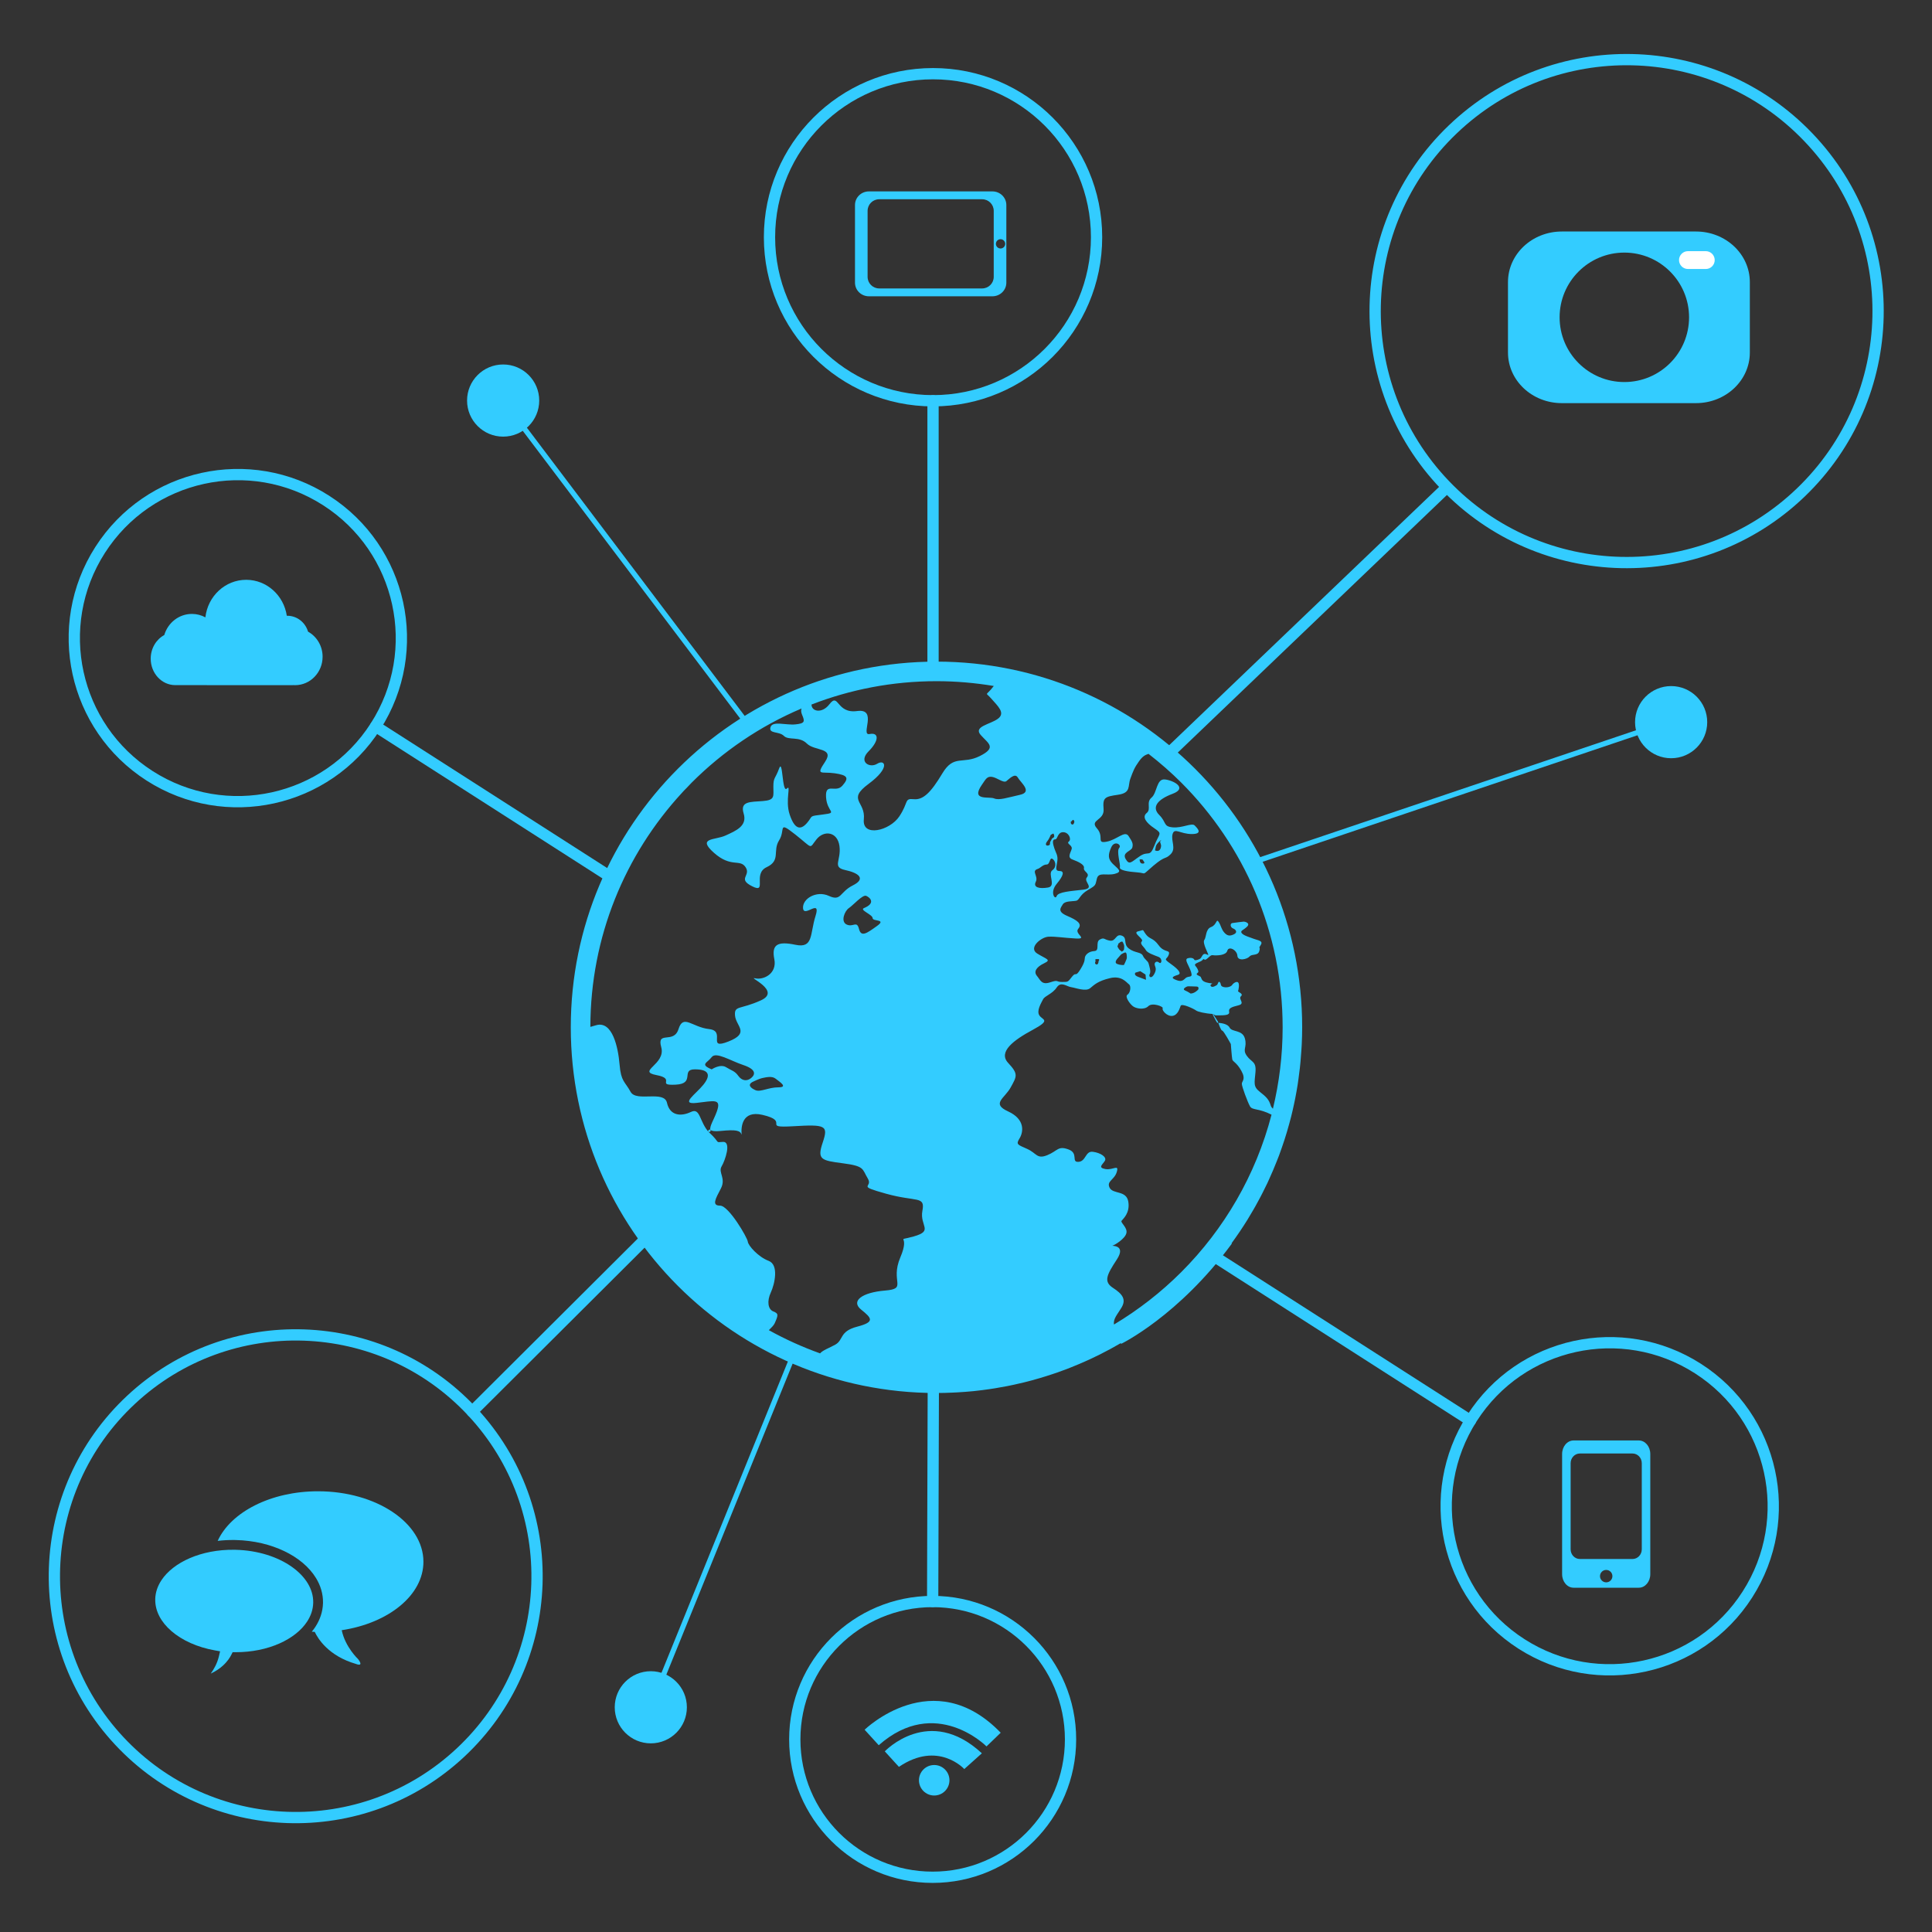 <svg enable-background="new 0 0 300 300" viewBox="0 0 300 300" xmlns="http://www.w3.org/2000/svg"><rect x="0" y="0" width="300" height="300" fill="#333333" stroke="none"/><g fill="#3cf"><path d="m226.735 88.573h.808v68.946h-.808z" transform="matrix(-.32 -.948 .948 -.32 183.174 377.605)"/><circle cx="259.494" cy="112.136" r="5.602"/><path d="m96.931 56.06h.808v63.085h-.808z" transform="matrix(-.798 .603 -.603 -.798 227.807 98.797)"/><circle cx="78.128" cy="62.198" r="5.602"/><path d="m111.781 207.319h.808v60.737h-.808z" transform="matrix(.926 .376 -.376 .926 97.658 -24.743)"/><circle cx="101.057" cy="265.106" r="5.601"/></g><path d="m95.249 136.448-36.937-23.663" style="fill:none;stroke:#3cf;stroke-width:1.75;stroke-linecap:round;stroke-linejoin:round;stroke-miterlimit:10"/><path d="m50.629 77.706c-11.809-7.565-27.514-4.125-35.08 7.684-7.565 11.809-4.125 27.514 7.684 35.079s27.514 4.125 35.08-7.684c7.565-11.809 4.125-27.514-7.684-35.079z" style="fill:none;stroke:#3cf;stroke-width:1.75;stroke-linecap:round;stroke-linejoin:round;stroke-miterlimit:10"/><path d="m47.834 98.084c-.419-1.429-1.704-2.469-3.225-2.47-.025 0-.05.001-.075.002-.468-3.161-3.111-5.582-6.302-5.584-3.275-.001-5.975 2.549-6.339 5.832-.624-.341-1.336-.535-2.092-.535-2.023-.001-3.732 1.381-4.293 3.28-1.249.675-2.106 2.064-2.106 3.67-.001 2.267 1.706 4.106 3.813 4.107l18.12.007c.078 0 .155-.003.231-.008.084.005.167.008.251.008 2.361.001 4.275-1.975 4.276-4.413.002-1.687-.913-3.152-2.259-3.896z" fill="#3cf"/><path d="m144.881 104.466v-42.239" style="fill:none;stroke:#3cf;stroke-width:1.75;stroke-linecap:round;stroke-linejoin:round;stroke-miterlimit:10"/><path d="m144.881 11.442c-14.024 0-25.393 11.369-25.393 25.393s11.369 25.393 25.393 25.393 25.393-11.369 25.393-25.393c0-14.025-11.368-25.393-25.393-25.393z" style="fill:none;stroke:#3cf;stroke-width:1.75;stroke-linecap:round;stroke-linejoin:round;stroke-miterlimit:10"/><path d="m154.105 29.721h-19.183c-1.192 0-2.159.947-2.159 2.116v12.055c0 1.169.966 2.116 2.159 2.116h19.183c1.192 0 2.159-.948 2.159-2.116v-12.055c0-1.169-.966-2.116-2.159-2.116zm.202 13.268c0 .994-.806 1.799-1.799 1.799h-15.988c-.994 0-1.8-.806-1.8-1.799v-10.25c0-.994.806-1.799 1.8-1.799h15.987c.994 0 1.799.806 1.799 1.799v10.25zm1.059-4.403c-.399 0-.722-.323-.722-.722s.323-.722.722-.722.722.323.722.722-.323.722-.722.722z" fill="#3cf"/><path d="m100.39 192.207-27.073 26.982" style="fill:none;stroke:#3cf;stroke-width:1.75;stroke-linecap:round;stroke-linejoin:round;stroke-miterlimit:10"/><path d="m73.317 219.189c-14.121-15.132-37.835-15.952-52.967-1.831s-15.952 37.835-1.831 52.967 37.835 15.952 52.967 1.832c15.131-14.122 15.951-37.836 1.831-52.968z" style="fill:none;stroke:#3cf;stroke-width:1.75;stroke-linecap:round;stroke-linejoin:round;stroke-miterlimit:10"/><path d="m24.108 248.303c-.001.024-.001.049-.001.075-.011.895.208 1.758.634 2.585.426.825 1.064 1.611 1.884 2.318 1.639 1.416 4.009 2.509 6.761 2.993l.79.139-.184.781c-.261 1.102-.784 2.012-1.265 2.679.799-.369 1.412-.806 1.885-1.234.736-.668 1.126-1.322 1.299-1.667l.21-.42.47.001c2.519.004 4.856-.495 6.78-1.345 1.925-.849 3.429-2.048 4.316-3.406.593-.907.92-1.878.948-2.903v.003c.001-.028.001-.054.002-.079.012-1.039-.284-2.037-.857-2.98-.573-.942-1.426-1.823-2.51-2.581-2.165-1.517-5.242-2.527-8.681-2.61-.076-.002-.152-.003-.228-.004-2.555-.032-4.931.453-6.89 1.3-1.96.846-3.493 2.052-4.398 3.422-.605.915-.938 1.896-.967 2.932" fill="#3cf"/><path d="m65.749 242.494c-.013-6.03-7.334-10.924-16.353-10.93-7.349-.005-13.555 3.238-15.595 7.702.837-.098 1.699-.147 2.581-.136.082.001.164.002.246.005 2.783.069 5.36.693 7.512 1.722 2.149 1.03 3.882 2.466 4.937 4.197.702 1.152 1.096 2.442 1.078 3.788 0 .033-.001.066-.002.097v.002c-.035 1.328-.468 2.584-1.196 3.694-.166.253-.351.496-.545.734.154.007.304.022.459.026.49 1.044 2.126 3.736 6.389 4.975 0 0 1.324.559.344-.745 0 0-1.995-1.861-2.543-4.489 7.274-1.097 12.699-5.443 12.688-10.642z" fill="#3cf"/><path d="m188.263 194.914 40.068 25.67" style="fill:none;stroke:#3cf;stroke-width:1.75;stroke-linecap:round;stroke-linejoin:round;stroke-miterlimit:10"/><path d="m263.655 212.508c-11.809-7.565-27.514-4.125-35.079 7.684s-4.125 27.514 7.684 35.08c11.809 7.565 27.514 4.125 35.08-7.684 7.564-11.809 4.123-27.515-7.685-35.08z" style="fill:none;stroke:#3cf;stroke-width:1.75;stroke-linecap:round;stroke-linejoin:round;stroke-miterlimit:10"/><path d="m254.477 223.674h-10.134c-.982 0-1.779.941-1.779 2.101v18.664c0 1.16.796 2.101 1.779 2.101h10.134c.983 0 1.779-.941 1.779-2.101v-18.664c0-1.161-.796-2.101-1.779-2.101zm-5.067 22.033c-.532 0-.964-.431-.964-.964 0-.532.432-.964.964-.964.533 0 .964.431.964.964 0 .532-.431.964-.964.964zm5.525-5.132c0 .831-.643 1.505-1.436 1.505h-8.178c-.793 0-1.435-.674-1.435-1.505v-13.371c0-.831.643-1.505 1.435-1.505h8.178c.793 0 1.436.674 1.436 1.505z" fill="#3cf"/><path d="m181.039 117.413 43.319-41.457" style="fill:none;stroke:#3cf;stroke-width:1.75;stroke-linecap:round;stroke-linejoin:round;stroke-miterlimit:10"/><path d="m280.794 21.308c-14.912-15.581-39.63-16.124-55.212-1.213-15.581 14.911-16.124 39.63-1.212 55.211 14.911 15.581 39.63 16.124 55.211 1.213s16.124-39.63 1.213-55.211z" style="fill:none;stroke:#3cf;stroke-width:1.75;stroke-linecap:round;stroke-linejoin:round;stroke-miterlimit:10"/><path d="m263.353 35.948h-20.834c-4.617 0-8.36 3.518-8.36 7.857v10.936c0 4.339 3.743 7.857 8.36 7.857h20.834c4.617 0 8.36-3.518 8.36-7.857v-10.936c0-4.339-3.743-7.857-8.36-7.857zm-11.127 23.376c-5.551 0-10.051-4.5-10.051-10.051s4.5-10.051 10.051-10.051 10.051 4.5 10.051 10.051c.001 5.551-4.499 10.051-10.051 10.051z" fill="#3cf"/><path d="m266.259 40.385c0 .765-.62 1.385-1.385 1.385h-2.77c-.765 0-1.385-.62-1.385-1.385s.62-1.385 1.385-1.385h2.77c.764.001 1.385.621 1.385 1.385z" fill="#fff"/><path d="m144.926 214.886-.103 33.796" style="fill:none;stroke:#3cf;stroke-width:1.75;stroke-linecap:round;stroke-linejoin:round;stroke-miterlimit:10"/><path d="m144.823 248.682c-11.824 0-21.41 9.585-21.41 21.409s9.585 21.41 21.41 21.41c11.824 0 21.409-9.585 21.409-21.41.001-11.824-9.585-21.409-21.409-21.409z" style="fill:none;stroke:#3cf;stroke-width:1.75;stroke-linecap:round;stroke-linejoin:round;stroke-miterlimit:10"/><g fill="#3cf"><circle cx="145.063" cy="276.438" r="2.368"/><path d="m139.583 274.357-2.193-2.408s6.882-7.3 15.074.303l-2.732 2.446c-.001 0-4.045-4.475-10.149-.341z"/><path d="m136.451 270.998-2.193-2.408s10.662-10.379 21.131.468l-2.203 2.124s-7.901-7.977-16.735-.184z"/><path d="m110.3 175.439c-.027-.021-.064-.037-.085-.06-.051-.008-.204.141-.293.222.063.068.122.158.189.232.07-.072.16-.156.262-.223-.039-.049-.056-.109-.073-.171z"/><path d="m191.249 193.036c.001-.002.002-.003.003-.004.857-1.17 1.67-2.373 2.437-3.608.003-.004.005-.008.008-.012.309-.498.605-1.005.899-1.513.115-.198.23-.395.342-.595.268-.477.529-.958.784-1.443.123-.235.243-.472.363-.709.243-.48.486-.961.716-1.449.102-.216.196-.436.295-.653.399-.876.777-1.763 1.132-2.663.127-.32.258-.639.379-.962.155-.415.3-.835.446-1.255.134-.385.266-.77.392-1.158.129-.399.254-.801.375-1.204.131-.437.254-.877.374-1.318.1-.368.203-.735.296-1.106.161-.639.307-1.283.445-1.93.063-.292.124-.584.182-.878.139-.705.267-1.414.38-2.128.048-.306.088-.614.131-.921.081-.57.155-1.142.218-1.717.035-.32.068-.64.098-.962.056-.601.101-1.205.138-1.812.017-.282.038-.563.052-.846.041-.885.068-1.774.068-2.669 0-31.362-25.424-56.785-56.785-56.785s-56.785 25.423-56.785 56.785c0 31.361 25.424 56.785 56.785 56.785.869 0 1.731-.027 2.59-.066.224-.01.447-.021.67-.034.811-.046 1.62-.104 2.422-.184.096-.01.192-.02.288-.03.761-.08 1.515-.178 2.267-.288.28-.041.558-.083.836-.128.638-.103 1.272-.216 1.902-.34.35-.069.699-.142 1.047-.217.545-.118 1.087-.242 1.626-.375.369-.091.736-.186 1.102-.284.414-.111.824-.23 1.234-.35.664-.194 1.321-.401 1.975-.619.293-.098.586-.194.876-.296.465-.164.927-.333 1.387-.508.185-.07.367-.145.551-.217.941-.37 1.87-.764 2.786-1.183.087-.04.176-.079.263-.119.53-.245 1.055-.498 1.575-.759.018-.009.035-.018.053-.027 1.078-.542 2.137-1.116 3.174-1.724 0 0 .001 0 .001-.001.024.071.041.122.041.122s8.926-4.314 17.184-15.547c0 0-.008-.038-.018-.096zm-71.864 13.511c.386-.381.764-.739.916-1.084.558-1.272.614-1.493-.223-1.825s-1.004-1.604-.39-2.931 1.283-4.314-.335-4.922-3.18-2.378-3.236-2.986-2.957-5.586-4.296-5.586-.725-1.051.112-2.654c.837-1.604-.446-2.489.112-3.429s1.562-3.871.223-3.816-.279.277-2.12-1.438c-.013-.012-.024-.029-.037-.043-.005.005-.013.01-.017.015-1.541-1.703-1.322-3.891-2.803-3.185-1.562.744-3.273.595-3.72-1.413-.446-2.009-4.761-.075-5.653-1.711-.893-1.636-1.488-1.562-1.711-4.24s-1.116-6.844-3.645-6.1c-.354.104-.644.189-.89.256.019-14.033 5.406-26.776 14.222-36.343.266-.293.346-.388.701-.735.273-.285.538-.578.818-.858 4.858-4.856 10.634-8.785 17.047-11.503-.095.277-.073.598.09.98.446 1.041.446 1.339-1.042 1.488s-3.571-.595-3.868.447c-.297 1.041 1.339.595 2.083 1.339s2.381 0 3.571 1.19 4.315.595 2.827 2.827-.595 1.488 1.488 1.786c2.083.297 2.232.744 1.19 1.934-1.041 1.19-2.678-.595-2.529 1.785.149 2.381 1.934 2.381-.446 2.678-2.381.297-1.488.148-2.529 1.339-1.041 1.19-1.934.893-2.678-1.339s.298-4.761-.446-4.017-.595-4.761-1.19-3.124-.893 1.339-.893 2.827.297 2.083-1.637 2.232-3.571 0-2.976 1.934-1.19 2.678-2.827 3.422c-1.636.744-4.463.298-1.786 2.678 2.678 2.38 4.017.893 4.91 2.232s-1.339 1.785 1.041 2.976c2.38 1.19 0-1.934 2.232-2.976 2.232-1.041.893-2.529 1.934-4.166 1.041-1.636-.298-3.124 2.529-.893 2.827 2.232 2.083 2.232 3.273.744s3.273-1.19 3.571 1.041c.298 2.232-1.19 3.273.893 3.719 2.083.447 3.273 1.339 1.19 2.381s-1.785 2.529-3.719 1.637c-1.934-.893-4.166.446-4.017 1.934s2.827-1.637 1.934 1.19c-.893 2.826-.297 5.058-3.124 4.463s-3.719 0-3.273 2.232-1.637 3.273-2.975 2.976c-1.339-.298 4.166 1.934.893 3.422s-4.166.744-4.017 2.38 2.38 2.678-1.041 4.017c-3.422 1.339-.298-1.637-2.976-1.934s-4.017-2.38-4.761 0-3.422.149-2.678 2.827-3.868 3.719-.744 4.315c3.124.595-.149 1.637 2.975 1.488 3.125-.149.744-2.38 2.976-2.38s2.529.893 1.339 2.38c-1.19 1.488-3.72 3.124-1.041 2.827 2.678-.298 3.868-.744 3.124 1.339-.448 1.255-1.157 2.289-1.007 2.851.236.181.68.261 1.535.176 2.479-.246 3.099-.082 3.323.577-.115-1.209.057-3.816 3.223-3.084 4.463 1.032-.297 2.065 4.761 1.77s5.505-.147 4.612 2.507-.297 2.802 3.124 3.244c3.422.443 2.976.885 3.868 2.36.893 1.475-1.934 1.033 2.827 2.36s6.1.295 5.653 2.654c-.446 2.36 1.785 3.097-1.339 3.982s-.446-.59-2.083 3.244 1.19 4.867-2.381 5.162-5.356 1.622-3.719 2.949c1.637 1.328 2.232 1.917-.595 2.655-2.827.737-2.083 2.065-3.422 2.802-.923.508-1.97.879-2.348 1.348-2.765-.99-5.423-2.197-7.957-3.603zm43.349-68.732c-1.34.223-2.344 0-1.898-.893.447-.893-.781-1.674.335-2.009.338-.101.781-.67 1.339-.67s.446-1.116.893-.893c.446.223.781 1.227 0 1.785-.781.56.67 2.457-.669 2.68zm-.123-7.174c.305-.357.556-1.02.556-1.02.212-.053.384-.291.45-.119s.185.463-.093.596c-.278.132-.199.278-.397.543s.079.556-.357.649c-.437.092-.464-.292-.159-.649zm1.462 6.616c1.116-1.339 1.227-2.009.446-2.009s-.446-.67-.335-1.562c.112-.893-.223-1.228-.446-1.897-.223-.67-.446-1.451.112-1.451.402 0 .335-1.116 1.228-1.116s1.339 1.116.893 1.451.558.558.446 1.116-.781 1.339.112 1.674 1.897.781 1.785 1.339c-.111.558 1.004.781.447 1.45-.558.67 1.339 1.674-.558 1.897s-3.906.335-4.129 1.005c-.224.669-1.117-.558-.001-1.897zm2.271-9.714c.112-.014.199-.318.344-.212.146.106.159.317.106.41s-.066.265-.238.291-.265-.146-.278-.225-.039-.251.066-.264zm-7.962-4.124c-2.008.447-3.236.893-4.017.558s-3.683.446-1.897-2.12c.588-.844.781-1.339 1.562-1.227s1.786 1.004 2.232.67c.446-.335 1.339-1.339 1.786-.558.445.78 2.343 2.231.334 2.677zm-4.459-14.942c1.042 1.19 2.232 2.232 1.042 3.124-1.19.893-3.868 1.19-2.678 2.529s2.529 1.934-.149 3.273-4.017-.297-5.802 2.678c-1.786 2.976-2.976 4.166-4.464 4.017s-.744.446-2.231 2.678c-1.488 2.232-5.803 3.273-5.505.446.297-2.827-2.679-2.976.744-5.505 3.422-2.529 2.529-3.868 1.339-3.124s-2.976-.297-1.339-1.934c1.637-1.636 1.637-2.975.149-2.678-1.488.298 1.339-4.017-1.934-3.57-3.273.446-2.827-2.976-4.315-1.041-1.133 1.473-2.771 1.129-2.769.029 6.019-2.332 12.557-3.625 19.406-3.625 3.034 0 6.003.264 8.898.746-1.294 1.707-1.383.825-.392 1.957zm-18.422 34.09c0 .558 2.232.112.67 1.227-1.562 1.116-2.455 1.786-2.789.446-.335-1.339-.893-.223-1.897-.67-1.005-.446-.335-2.12.335-2.567.67-.446 2.12-2.12 2.678-1.897s1.562 1.116-.335 1.897c-.752.311 1.338 1.007 1.338 1.564zm-18.521 25.378s.892-.446 1.45-.558 1.451-.335 2.009.111 2.009 1.339.446 1.339c-1.562 0-2.79.781-3.571.446-.78-.333-1.338-.891-.334-1.338zm-2.343-.892c-.558-.781-1.004-.781-1.897-1.339s-2.232.335-2.232.335c-1.897-.781-.669-1.004 0-1.897.67-.893 2.901.558 4.911 1.227 2.008.67 1.897 1.451 1.227 2.009-.67.557-1.451.446-2.009-.335zm59.52 35.973c.744-1.264.149-2.083-1.339-3.05s-.967-2.009.595-4.389c1.563-2.381-.967-2.083-.669-2.157s1.934-1.042 2.158-1.934c.223-.893-.968-1.637-.744-1.934.223-.298 1.339-1.19 1.042-2.976-.297-1.785-2.381-1.116-2.901-2.157-.521-1.041.744-1.19 1.115-2.455.372-1.264-.595-.223-1.785-.446s-.446-.669-.074-1.264-.67-1.264-1.86-1.413-1.041 1.487-2.231 1.562c-1.19.074.074-1.339-1.562-1.934-1.637-.595-1.637.223-3.273.893-1.637.669-1.637-.298-3.125-.967-1.488-.67-1.785-.67-1.19-1.636.595-.967.914-2.955-1.764-4.182s-.558-2.008.391-3.738c.948-1.73 1.227-2.064-.391-3.794-1.618-1.729.893-3.57 3.794-5.132s1.562-1.506 1.06-2.232c-.502-.725.279-1.953.558-2.51.279-.558 1.45-.837 2.12-1.841s1.506-.167 2.232-.056c.725.112 2.287.725 2.957.167s1.227-1.116 3.068-1.562 2.566.67 2.957.948c.391.279.223 1.339-.223 1.618-.447.279.335 1.394.836 1.785.502.391 1.786.614 2.399 0 .614-.614 2.399.056 2.232.335s.67 1.283 1.507 1.172c.837-.112 1.116-1.116 1.283-1.562s2.12.502 2.399.725c.243.194 1.416.473 2.635.542l.022.034c.136.061.277.182.409.182 1.395 0 2.175 0 2.064-.558-.112-.558.334-.725 1.45-1.004s-.087-.983.383-1.405c.471-.421-.52-.645-.446-.818.074-.174.248-1.042.024-1.314-.223-.272-.793.124-.942.372s-.769.471-1.339.323c-.57-.149-.322-.471-.57-.744s-.298.323-.446.422c-.149.099-.743.496-.967.174s.52-.372.099-.421c-.422-.05-1.215-.149-1.463-.571-.248-.421-.025-.397-.57-.645-.546-.248-.05-.372 0-.545.05-.174-.149-.62-.422-.918s.099-.421.347-.546c.248-.124.521-.199.669-.347.149-.149.211-.273.36-.124s.558-.26.855-.521c.297-.26.521-.126.745-.126.223 0 1.73.056 1.952-.725.223-.781 1.506-.112 1.562.781s1.506.558 1.897.111c.39-.447 1.283-.056 1.506-.837s-.223-.279.223-.948c.446-.67-.502-.725-1.06-.949-.558-.223-1.617-.502-1.897-.892-.279-.391.28-.446.837-1.004.558-.558-.335-.781-.502-.781s-1.395.167-1.785.223c-.391.056-.335.669.111.837s.725.614.168.893c-.558.279-1.004.335-1.506-.223s-.502-1.06-.893-1.674-.279.447-1.171.781c-.893.335-.726 1.562-1.06 2.008-.335.446.613 2.12.613 2.287 0 .168-.279-.167-.613-.112-.335.056-.391.614-.725.781-.335.167-.781.279-.837.111-.056-.167-.39-.391-1.004-.223s.167 1.06.502 2.12-.39.502-.892 1.005c-.502.502-.837.502-1.618.167s0-.558.502-.725.223-.725-1.116-1.674c-1.339-.948-.614-.614-.335-1.451s-.67-.223-1.562-1.451c-.893-1.227-1.395-.892-2.008-1.729-.614-.837-.168-.669-1.172-.446s.949 1.171.558 1.562c-.39.391.391.893.614 1.339s1.227.781 1.952 1.06.502 1.227.112.893c-.391-.335-.781 0-.67.391.112.39.335.669-.111 1.45-.447.781-.893.335-.67-.056.223-.39-.056-1.171-.167-1.618-.112-.446-.614-.614-.893-1.227-.279-.614-1.228-.391-2.176-1.116s-.167-1.674-1.115-2.009-.893.949-1.841.781c-.948-.167-.837-.558-1.562-.167-.725.39.056 1.73-.837 1.785-.893.056-1.339.558-1.45.893-.112.335.112.614-.726 1.953-.836 1.339-.614.279-1.283 1.116s-.558.837-1.562.837-.502-.391-1.841.056c-1.339.446-1.506-.335-2.064-1.004s-.056-1.394 1.116-1.952c1.171-.558.391-.614-1.06-1.507-1.451-.892.614-2.566 1.73-2.622s2.232.167 4.24.279c2.008.111-.279-.725.39-1.506s-.167-1.339-1.73-2.009c-1.562-.67-1.004-1.227-.669-1.785s1.506-.446 2.064-.558.502-.893 1.841-1.674 1.116-.725 1.395-1.785 1.506-.391 2.789-.725c1.283-.335.446-.781-.335-1.562s-.725-1.451-.223-2.566c.502-1.116 1.674-.391 1.227.112-.446.502.223 2.566.112 3.013-.112.446 1.227.67 2.734.781 1.506.112.538.59 2.472-1.046 1.934-1.637 1.786-.893 2.678-1.785.892-.893 0-2.083.297-3.125.297-1.041 1.19 0 2.975 0 1.786 0 .893-.892.446-1.339-.446-.446-1.934.447-3.422.298s-.893-.744-2.083-1.934-.298-2.381 2.083-3.273.149-2.083-1.19-2.231c-1.339-.149-1.191 2.083-2.083 2.827-.893.744 0 1.785-.744 2.38s-.149 1.488 1.19 2.381c1.339.892.744.744 0 2.678s-.892.744-2.232 1.637c-1.339.892-1.637 1.488-2.232.446s.893-1.19 1.041-1.785c.149-.595 0-.893-.595-1.785-.595-.893-1.785.595-3.422.893-1.637.297-.298-.744-1.488-2.083s1.19-1.19 1.041-2.976c-.148-1.785.149-1.934 2.232-2.232s1.488-1.339 1.934-2.529.595-1.637 1.339-2.678c.553-.774.942-.973 1.471-1.146 1.784 1.385 3.487 2.868 5.083 4.463 9.731 9.736 15.741 23.154 15.743 38.006-.001 4.358-.532 8.587-1.509 12.641-.149-.143-.274-.297-.33-.478-.298-.967-.67-1.339-1.711-2.157-1.042-.818-.818-1.339-.67-3.05.149-1.711-.595-1.488-1.339-2.529-.744-1.042.074-1.265-.297-2.678-.372-1.413-2.008-.967-2.38-1.711-.296-.591-1.333-.711-1.75-.736.134.392.431 1.205.6 1.205.224 0 1.34 2.083 1.34 2.083s.149 2.009.223 2.38c.074.372.67.447 1.413 1.786.744 1.339.074 1.562.074 2.008s.893 2.827 1.265 3.496c.358.644 1.348.27 3.344 1.301-2.441 9.392-7.355 17.781-14.015 24.444-3.126 3.124-6.636 5.859-10.446 8.14-.143-.915.541-1.564 1.179-2.647zm-4.076-54.039c0-.06.227-.076.454-.06.227.015.136.196.076.272s-.015.272-.106.409c-.091.136-.151.197-.302.136-.152-.06-.242-.212-.091-.454-.001 0-.031-.243-.031-.303zm3.481-.191.521-.595s.446-.298.669-.298.223.595.223.818c0 .224-.446 1.116-.446 1.116s-.446.074-1.041-.149c-.595-.222.074-.892.074-.892zm.074-2.169c.038-.248.186-.149.236-.261.049-.111.36-.174.397-.161.038.012.149.198.236.434.086.235.074.459.037.744s-.397.385-.397.385-.012-.087-.112-.136c-.099-.05-.198-.112-.409-.446-.211-.336-.025-.311.012-.559zm2.678 4.401.744-.223.818.521.074.818s-.372-.149-1.19-.447c-.818-.297-.446-.669-.446-.669zm8.009 2.158c.174-.075.918 0 1.439 0s.297.471.297.471-.546.62-1.19.62c0 0-.323-.248-.843-.471-.521-.224.124-.546.297-.62zm-7.358-19.752.429.02s.326.408.306.51c-.021.102-.143.163-.388.122-.244-.041-.367-.347-.347-.652zm3.326-2.184c0 .061.02.326-.123.592-.143.265-.429.388-.816.204 0 0 .102-.469.122-.592.021-.122.102-.388.592-.836.489-.449.06.082.06.082s.165.489.165.55z"/><path d="m189.001 158.816c.018 0 .089.003.177.008-.042-.124-.069-.208-.069-.208s.001 0 .003 0l-.73-1.131c-.04-.018-.081-.032-.12-.035.212.361.504 1.022.739 1.366z"/></g></svg>